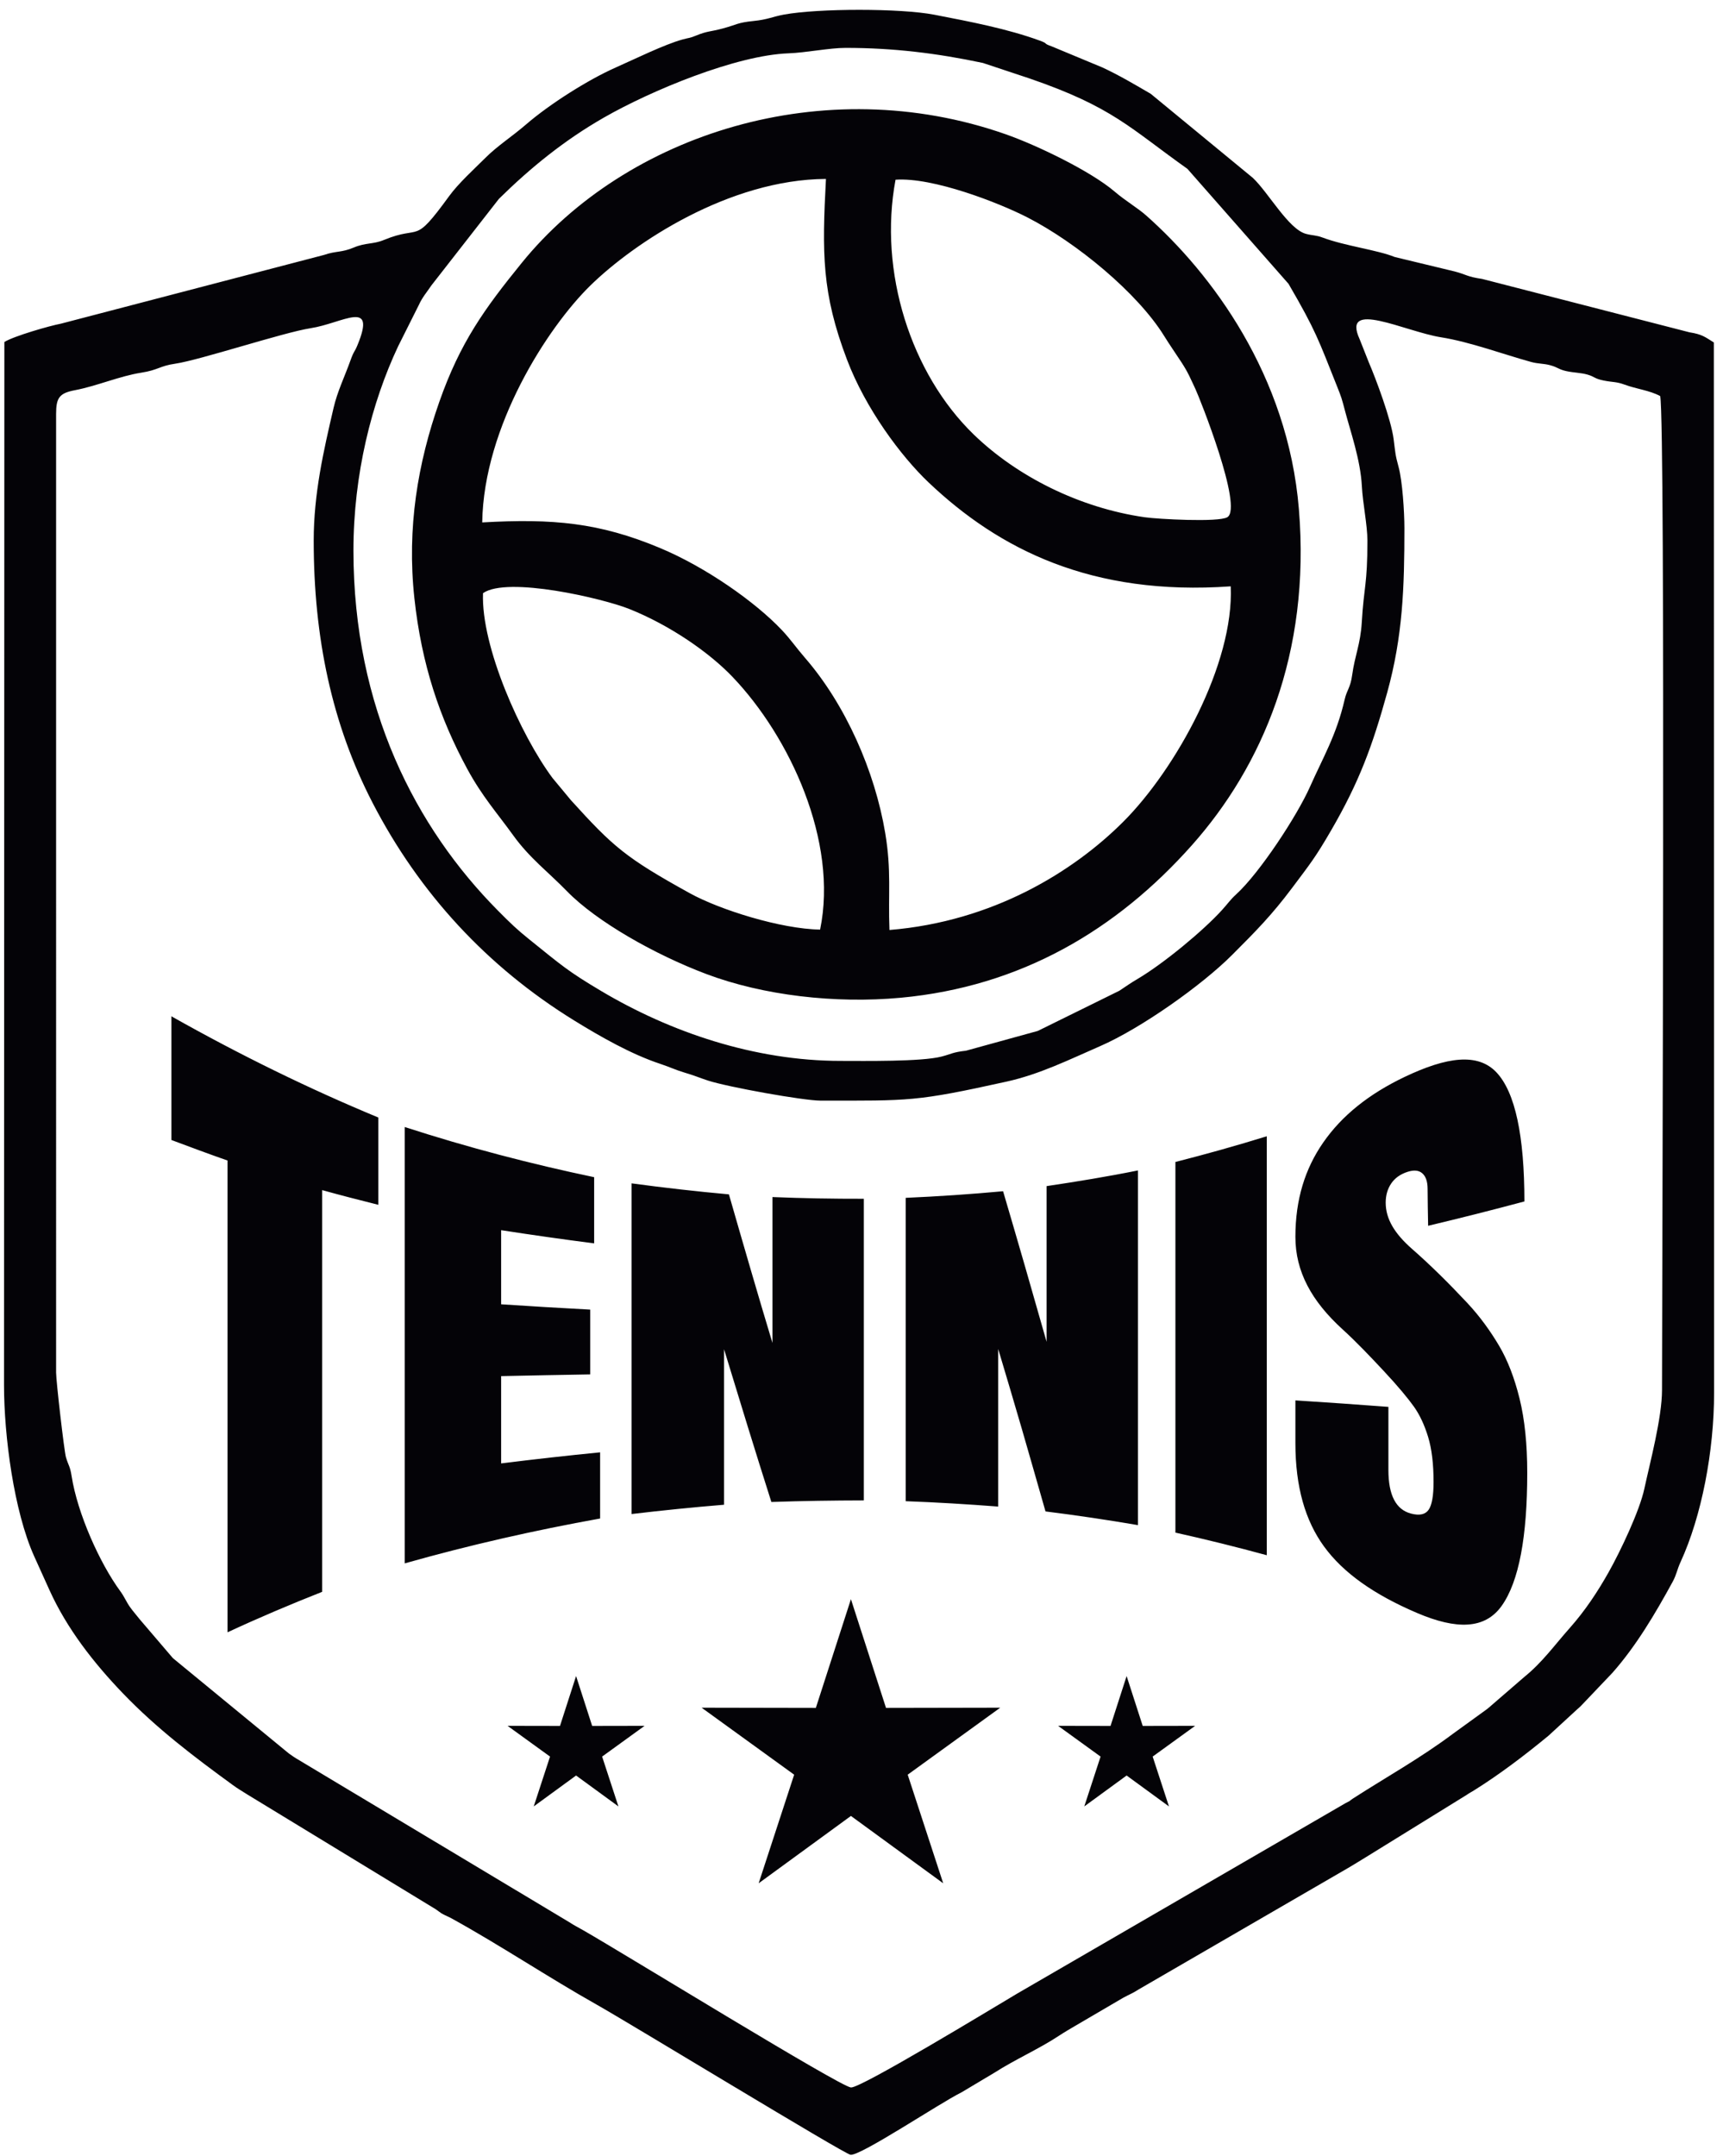 <?xml version="1.0" encoding="UTF-8" standalone="no"?>
<!-- Created with Inkscape (http://www.inkscape.org/) -->

<svg
   version="1.1"
   id="svg1"
   width="340"
   height="425.333"
   viewBox="0 0 340 425.333"
   sodipodi:docname="TENNIS 6.eps"
   xmlns:inkscape="http://www.inkscape.org/namespaces/inkscape"
   xmlns:sodipodi="http://sodipodi.sourceforge.net/DTD/sodipodi-0.dtd"
   xmlns="http://www.w3.org/2000/svg"
   xmlns:svg="http://www.w3.org/2000/svg">
  <defs
     id="defs1" />
  <sodipodi:namedview
     id="namedview1"
     pagecolor="#ffffff"
     bordercolor="#000000"
     borderopacity="0.25"
     inkscape:showpageshadow="2"
     inkscape:pageopacity="0.0"
     inkscape:pagecheckerboard="0"
     inkscape:deskcolor="#d1d1d1">
    <inkscape:page
       x="0"
       y="0"
       inkscape:label="1"
       id="page1"
       width="340"
       height="425.333"
       margin="0"
       bleed="0" />
  </sodipodi:namedview>
  <g
     id="g1"
     inkscape:groupmode="layer"
     inkscape:label="1">
    <path
       id="path1"
       d="m 524.398,2381.41 c 0,113.11 27.02,219.74 66.325,303.05 l 30.699,61.24 c 5.348,11.69 11.312,18.16 18.738,29.14 l 100.102,128.28 c 47.234,46.44 96.914,86.8 155.644,120.45 70.461,40.38 196.554,92.56 274.004,95.34 26.23,0.94 60.45,8.07 84.69,8.07 70.92,0 135.4,-7.91 203.6,-22.32 l 69.43,-23.07 c 123.44,-42.43 148.86,-73.52 234.14,-134.03 l 149.98,-170.49 c 40.71,-69.94 44.42,-82.91 72.14,-152.41 6.33,-15.87 6.76,-17.23 11.76,-36.31 7.54,-28.85 22.92,-72.32 24.91,-111.28 1.29,-25.37 8.25,-57.87 8.25,-80.92 0,-65.89 -5.18,-67.18 -8.39,-121.33 -1.92,-32.23 -10.21,-48.66 -14.19,-77.69 -2.72,-19.83 -7.75,-21.54 -11.29,-36.97 -11.99,-52.34 -32.72,-86.98 -51.26,-128.86 -19.11,-43.19 -74.87,-128.01 -109.51,-159.63 -9.06,-8.27 -11.98,-13.26 -20.93,-23.13 -27.86,-30.75 -86.77,-79.55 -125.71,-102.56 -10.89,-6.43 -14.3,-9.09 -26.79,-17.36 l -120.95,-59.57 -106.58,-29.35 c -20.12,-2.26 -21.23,-4.82 -36.23,-8.68 -30.2,-7.76 -114.01,-6.42 -149.75,-6.42 -128.03,0 -252.878,42.83 -355.042,103.51 -50.547,30.02 -58.743,38.03 -107.184,76.91 -18.055,14.5 -27.723,23.82 -46.074,42.33 -121.977,122.98 -214.532,300.69 -214.532,534.06 z M 337.582,777.145 c 0,116.531 0,233.255 0,349.785 0,116.53 0,233.27 0,349.89 -27.758,9.73 -55.523,20.04 -83.277,30.45 0,61.09 0,122.27 0,183.45 102.191,-57.58 204.582,-107.67 306.972,-150.09 0,-43.18 0,-86.38 0,-129.47 -27.757,7.01 -55.519,14.01 -83.285,21.79 0,-99.32 0,-198.73 0,-297.94 0,-99.22 0,-198.631 0,-297.846 -46.871,-18.492 -93.742,-38.332 -140.41,-60.019 z m 262.922,102.23 c 0,107.875 0,215.755 0,323.525 0,107.88 0,215.76 0,323.63 93.543,-30.35 187.285,-54.77 281.031,-74.42 0,-32.78 0,-65.46 0,-98.15 -46.07,5.94 -92.14,12.46 -138,19.56 0,-36.68 0,-73.25 0,-109.92 44.051,-2.92 88.106,-5.55 132.16,-7.88 0,-32.1 0,-64.1 0,-96.1 -44.054,-0.78 -88.109,-1.56 -132.16,-2.53 0,-43.19 0,-86.38 0,-129.47 48.883,6.13 97.762,11.58 146.852,16.43 0,-32.78 0,-65.46 0,-98.144 -96.762,-17.41 -193.324,-39.199 -289.883,-66.531 z m 336.551,73.148 c 0,81.707 0,163.517 0,245.227 0,81.71 0,163.41 0,245.22 48.078,-6.52 96.155,-11.96 144.435,-16.34 10.66,-37.26 21.49,-74.34 32.19,-111.18 10.62,-36.6 21.52,-73.05 32.39,-109.14 0,35.99 0,72.08 0,108.16 0,35.99 0,72.08 0,108.17 45.06,-1.85 90.32,-2.62 135.58,-2.53 0,-74.61 0,-149.12 0,-223.63 0,-74.61 0,-149.12 0,-223.726 -45.86,-0.094 -91.53,-0.777 -137.19,-2.336 -11.87,37.262 -23.57,74.692 -35.21,112.352 -11.69,37.82 -23.33,75.96 -35,114.2 0,-38.42 0,-76.84 0,-115.27 0,-38.42 0,-76.85 0,-115.368 -45.87,-3.789 -91.527,-8.359 -137.195,-13.809 z m 406.755,19.063 c 0,75.004 0,150.004 0,224.994 0,74.9 0,149.9 0,224.9 48.08,2.14 96.16,5.34 144.44,9.82 10.66,-36.39 21.56,-73.23 32.18,-110.21 10.7,-37.23 21.53,-75 32.39,-113.13 0,38.42 0,77.04 0,115.46 0,38.42 0,76.95 0,115.46 45.06,6.71 90.32,14.11 135.59,23.25 0,-87.74 0,-175.38 0,-263.12 0,-87.64 0,-175.28 0,-262.928 -45.87,7.879 -91.53,14.594 -137.2,20.332 -11.87,41.344 -23.46,82.236 -35.2,122.656 -11.58,39.84 -23.34,79.19 -35,118.29 0,-38.91 0,-77.91 0,-116.83 0,-39.01 0,-77.91 0,-116.921 -45.87,3.508 -91.53,6.325 -137.2,7.977 z m 400.12,-46.59 c 0,91.634 0,183.164 0,274.794 0,91.63 0,183.17 0,274.89 45.06,11.48 90.32,24.12 135.58,38.13 0,-103.68 0,-207.18 0,-310.79 0,-103.49 0,-207.086 0,-310.579 -45.26,12.348 -90.52,23.532 -135.58,33.555 z M 2102.4,805.84 c -63.3,27.015 -109.27,59.133 -138,98.633 -27.8,38.222 -42.44,88.324 -42.44,153.207 0,21.2 0,42.3 0,63.41 45.86,-2.91 91.93,-6.13 138,-9.62 0,-31.33 0,-62.45 0,-93.68 0,-37.349 11.27,-58.786 33.59,-64.583 12.47,-3.238 21.2,-1.453 26.15,5.738 4.9,7.102 7.25,21.11 7.25,41.145 0,26.46 -2.59,48.76 -8.06,66.73 -5.38,17.72 -12.45,32.8 -20.91,44.75 -8.43,11.88 -23.41,30.18 -45.27,53.5 -20.17,21.52 -39.99,42.51 -60.55,61.18 -46.24,42.03 -70.2,85.99 -70.2,137.35 0,55.35 14.25,100.97 41.24,139.87 27.93,40.28 68.09,72.15 120.5,97.19 63.47,30.31 109.03,35.84 136.39,7.09 28.17,-29.62 41.64,-94.94 41.64,-191.63 -47.68,-12.74 -95.35,-24.8 -142.84,-36.08 -0.39,18.29 -0.67,36.67 -0.8,55.05 -0.06,10.5 -2.61,18.2 -7.84,22.77 -5.23,4.57 -12.48,5.18 -21.73,2.23 -10.87,-3.47 -18.9,-9.24 -24.34,-17.22 -5.43,-7.98 -8.25,-17.4 -8.25,-28.5 0,-24.41 13.45,-46.19 39.23,-68.77 27.54,-24.12 54.67,-51.03 81.68,-79.86 19.46,-20.78 34.84,-42.56 47.27,-63.52 12.71,-21.44 22.8,-47.64 30.37,-78.2 7.71,-31.1 11.47,-68.1 11.47,-110.31 0,-94.163 -12.16,-161.28 -38.02,-197.464 C 2203.1,781.512 2161.01,780.82 2102.4,805.84 Z M 1086.62,2194.33 c 85.33,-89.12 157.17,-244.24 130.16,-375.01 -58.63,0.95 -149.2,29.57 -193.18,53.85 -95.483,52.75 -113.823,68.96 -176.495,138.02 l -27.507,33.14 c -47.059,63.44 -106.067,194.85 -102.95,273.95 36.149,25.29 177.614,-7.72 216.805,-23.37 61.012,-24.37 118.857,-64.73 153.167,-100.58 z m 242.08,737.13 c 55.7,3.87 153.26,-34.18 195.59,-55.87 72.92,-37.38 163.55,-112.1 202.94,-175.86 8.03,-12.99 16.73,-25.34 25.64,-39.02 10.24,-15.7 13.07,-23.4 20.77,-39.69 6.21,-13.13 71.05,-175.59 47.38,-190.07 -12.88,-7.88 -103.9,-2.8 -122.68,-0.08 -96.96,13.95 -189.38,60.6 -253.41,122.5 -93.48,90.36 -141.82,241.6 -116.23,378.09 z M 715.465,2423.19 c 2.156,142.4 96.805,289.14 160.543,351.44 64.629,63.15 205.442,157.1 349.452,158.01 -5.83,-109.86 -6.35,-169.35 31.33,-268.34 27.46,-72.15 79.62,-142.6 121.09,-181.93 104.54,-99.08 241.62,-168.59 448.12,-153.98 5.2,-114.83 -81.49,-271.38 -159.73,-349.43 -73.45,-73.28 -192.42,-147.56 -346.59,-160.23 -2.07,53.69 3.08,87.6 -6.23,143.44 -15.36,92.12 -58.86,190.87 -119.29,260.42 -12.97,14.94 -21.11,27.22 -34.41,41.26 -39.11,41.25 -112.11,92.88 -181.027,121.63 -89.379,37.31 -158.254,43.72 -263.258,37.71 z M 614.824,2310.71 c 10.641,-98.34 37.641,-177.87 78.391,-253.02 22.25,-41.05 44.64,-65.82 68.004,-98.29 24.605,-34.21 52.117,-54.51 79.812,-83 43.91,-45.19 130.953,-94.34 206.859,-122.95 84.4,-31.8 191.18,-44.19 288.33,-35.22 178.32,16.48 320.38,100.44 432.37,226.45 103.58,116.55 176.27,283.27 158.55,498.27 -16.38,198.87 -129.78,349.56 -226.2,435.13 -13.25,11.76 -30.43,21.49 -47.31,35.89 -35.06,29.92 -114.45,68.39 -161.42,84.88 -270.35,94.86 -563.132,0.11 -717.987,-190.61 -55.379,-68.21 -91.528,-118.12 -122.516,-206.51 -31.773,-90.64 -48.223,-186.1 -36.883,-291.02 z m 647.686,-1484.433 52.06,-161.269 169.47,0.32 -137.3,-99.344 52.68,-161.074 -136.91,99.875 -136.91,-99.875 52.68,161.074 -137.3,99.344 169.47,-0.32 z m -407.791,-114.019 23.883,-73.992 77.753,0.144 -62.988,-45.578 24.164,-73.902 -62.812,45.828 -62.813,-45.828 24.168,73.902 -62.992,45.578 77.754,-0.144 z m 816.831,0 23.89,-73.992 77.76,0.144 -63,-45.578 24.17,-73.902 -62.82,45.828 -62.81,-45.828 24.17,73.902 -63,45.578 77.76,-0.144 z M 465.438,2396.15 c 0,-143.92 26.988,-272.07 87.304,-388.72 69.356,-134.13 170.16,-243.43 299.344,-323.02 38.609,-23.79 84.246,-49.88 127.551,-64.23 13.863,-4.6 23.743,-9.34 34.843,-12.59 16.15,-4.73 23.93,-8.3 36.07,-12.22 29.64,-9.59 141.32,-29.73 167.21,-29.73 132.14,0 140.34,-1.71 275.56,28.2 49.31,10.9 92.7,32.5 138.96,52.65 60.08,26.17 150.2,89.59 196.02,135.48 35.01,35.07 58.45,58.67 88.74,99.1 26.87,35.89 34.21,44.52 58.02,85.55 41.69,71.81 61.24,125.18 83.13,204.29 23.13,83.64 25.51,156.07 25.51,243.65 0,24.55 -3.01,70.43 -8.66,90.91 -5.06,18.3 -4.84,21.82 -7.33,41.2 -3.8,29.57 -26.62,90.26 -36.83,113.87 l -13.6,34.37 c -27.46,59.93 67.08,11.37 120.85,2.83 42.92,-6.82 92.51,-25.29 133.55,-36.58 10.29,-2.84 18.23,-2.18 27.78,-4.7 12.37,-3.26 12.39,-6.16 24.22,-8.82 11.02,-2.47 22.18,-2.41 31.77,-5.25 11.29,-3.34 9.67,-5.87 23.94,-8.77 13.22,-2.69 18.52,-1.47 31.09,-6.11 17.76,-6.56 36.78,-8.37 52.73,-16.94 8.02,-38.99 2.69,-1319.11 2.69,-1474.08 0,-41.31 -17.94,-107.91 -26.21,-146.439 -7.04,-32.797 -35.51,-92.758 -53,-123.817 -16.27,-28.91 -35.06,-57.273 -57.45,-82.461 -23.2,-26.101 -40.66,-50.953 -67.33,-72.574 l -49.44,-42.711 c -3,-2.691 -2.71,-2.355 -5.96,-5.074 l -51.19,-37.062 c -48.11,-35.95 -97.73,-63.469 -147.73,-95.59 -9.3,-5.977 1.17,-0.672 -11.3,-7.035 L 1508.93,241.191 C 1470.84,218.508 1276.74,100.73 1262.51,102.09 c -16.67,1.59 -334.737,197.379 -396.877,232.973 -10.836,6.203 -12.278,6.531 -20.953,12.128 L 439.301,590.188 c -5.738,3.511 -5.071,3.523 -10.778,7.296 l -171.988,141.321 -49.211,57.574 c -4.566,5.934 -9.879,11.73 -14.676,18.523 -5.382,7.637 -7.82,14.524 -13.98,22.926 -30.855,42.024 -63.746,115.66 -72.395,170.852 -2.433,15.53 -4.511,14.86 -8.418,28.07 -2.648,8.93 -14.625,113.27 -14.625,125.52 V 2584 c 0,23.99 4.703,30.89 27.918,35.29 32.321,6.12 66.692,21.04 98.211,25.93 25.727,4 27.18,9.99 50.532,13.36 36.379,5.26 160.726,46.44 200.941,52.65 47.688,7.36 98.418,44.58 69.473,-25.29 -4.645,-11.21 -4.938,-7.44 -10.45,-22.81 -8.757,-24.43 -19.242,-45.52 -24.984,-70.26 -14.781,-63.64 -29.433,-126.96 -29.433,-196.72 z M 6.469,2690.8 5.965,1143.85 C 5.969,1067.91 20.758,956.582 50.598,890.141 c 7.144,-15.918 15.348,-33.965 22.93,-50.68 25.918,-57.133 65.446,-107.664 108.825,-152.836 49.964,-52.008 104.976,-93.699 162.578,-135.66 8.281,-6.035 11.476,-7.652 22.359,-14.551 L 646.605,366.332 c 0.915,-0.625 3.418,-2.519 4.336,-3.133 7.157,-4.808 -0.554,-0.242 6.719,-4.312 3.797,-2.121 7.649,-3.453 12.231,-5.981 72.007,-39.687 144.07,-87.801 214.98,-127.715 C 935.637,196.621 1252.97,3.172 1261.96,2.266 1277.41,0.715 1394.08,78.84 1426.79,94.988 l 48.53,28.957 c 31.25,20.012 66.3,35.293 96,54.95 7.63,5.05 15.86,9.781 22.88,13.945 l 72.06,42.172 c 10.61,5.785 13.56,6.301 23.73,12.828 l 310.3,179.855 c 6.8,3.977 18.39,11.118 25.1,15.215 l 150.37,92.895 c 4.78,3.293 6.7,4.082 11.28,6.933 37.98,23.688 75.96,52.606 110.55,81.145 l 42.16,38.769 c 3.38,2.922 2.83,2.477 5.87,5.336 l 46.67,49.035 c 35.13,39.672 63.48,87.594 89.46,135.172 5.79,10.618 6.4,17.797 11.59,29.043 31.29,67.926 49.82,164.282 49.82,251.562 l -0.38,1557.28 c -12.83,7.95 -17.12,12.08 -36.11,15.06 l -307.65,79.16 c -22.7,3.29 -23.09,6.47 -40.82,11.11 l -88.79,21.4 c -25.86,10.51 -73.56,16.27 -107.27,28.92 -9.66,3.62 -14.46,2.77 -24.43,5.4 -25.91,6.8 -55.71,61.2 -78.89,83.03 l -151.49,124.68 c -23.51,13.68 -46.31,27.25 -71.51,39 l -75.63,31.45 c -13.77,4.84 -3.81,3.45 -17.16,8.34 -48.39,17.7 -103.65,28.23 -156.78,38.51 -50.14,9.72 -172.32,9.55 -223.13,0.22 -17.02,-3.13 -23.86,-7.36 -45,-9.5 -24.49,-2.48 -24.28,-5.3 -45.27,-10.96 -20.12,-5.43 -22.94,-3.6 -40.44,-10.8 -10,-4.11 -9.18,-2.74 -20.12,-5.76 -26.833,-7.42 -71.724,-29.52 -98.505,-41.35 -41.355,-18.28 -98.082,-54.24 -133.14,-84.44 -21.739,-18.71 -42.493,-31.71 -60.567,-49.75 -17.07,-17.02 -39.851,-37.61 -53.769,-56.73 -54.329,-74.68 -39.973,-41.5 -97.012,-65.08 -15.586,-6.44 -26.817,-3.72 -44.266,-11.05 -18.734,-7.89 -26.242,-4.79 -44.25,-11.03 l -390.586,-102 c -16.523,-3.1 -69.344,-18.27 -83.727,-27.11"
       style="fill:#040307;fill-opacity:1;fill-rule:evenodd;stroke:none"
       transform="matrix(0.133,0,0,-0.133,0,425.333)" />
  </g>
</svg>
